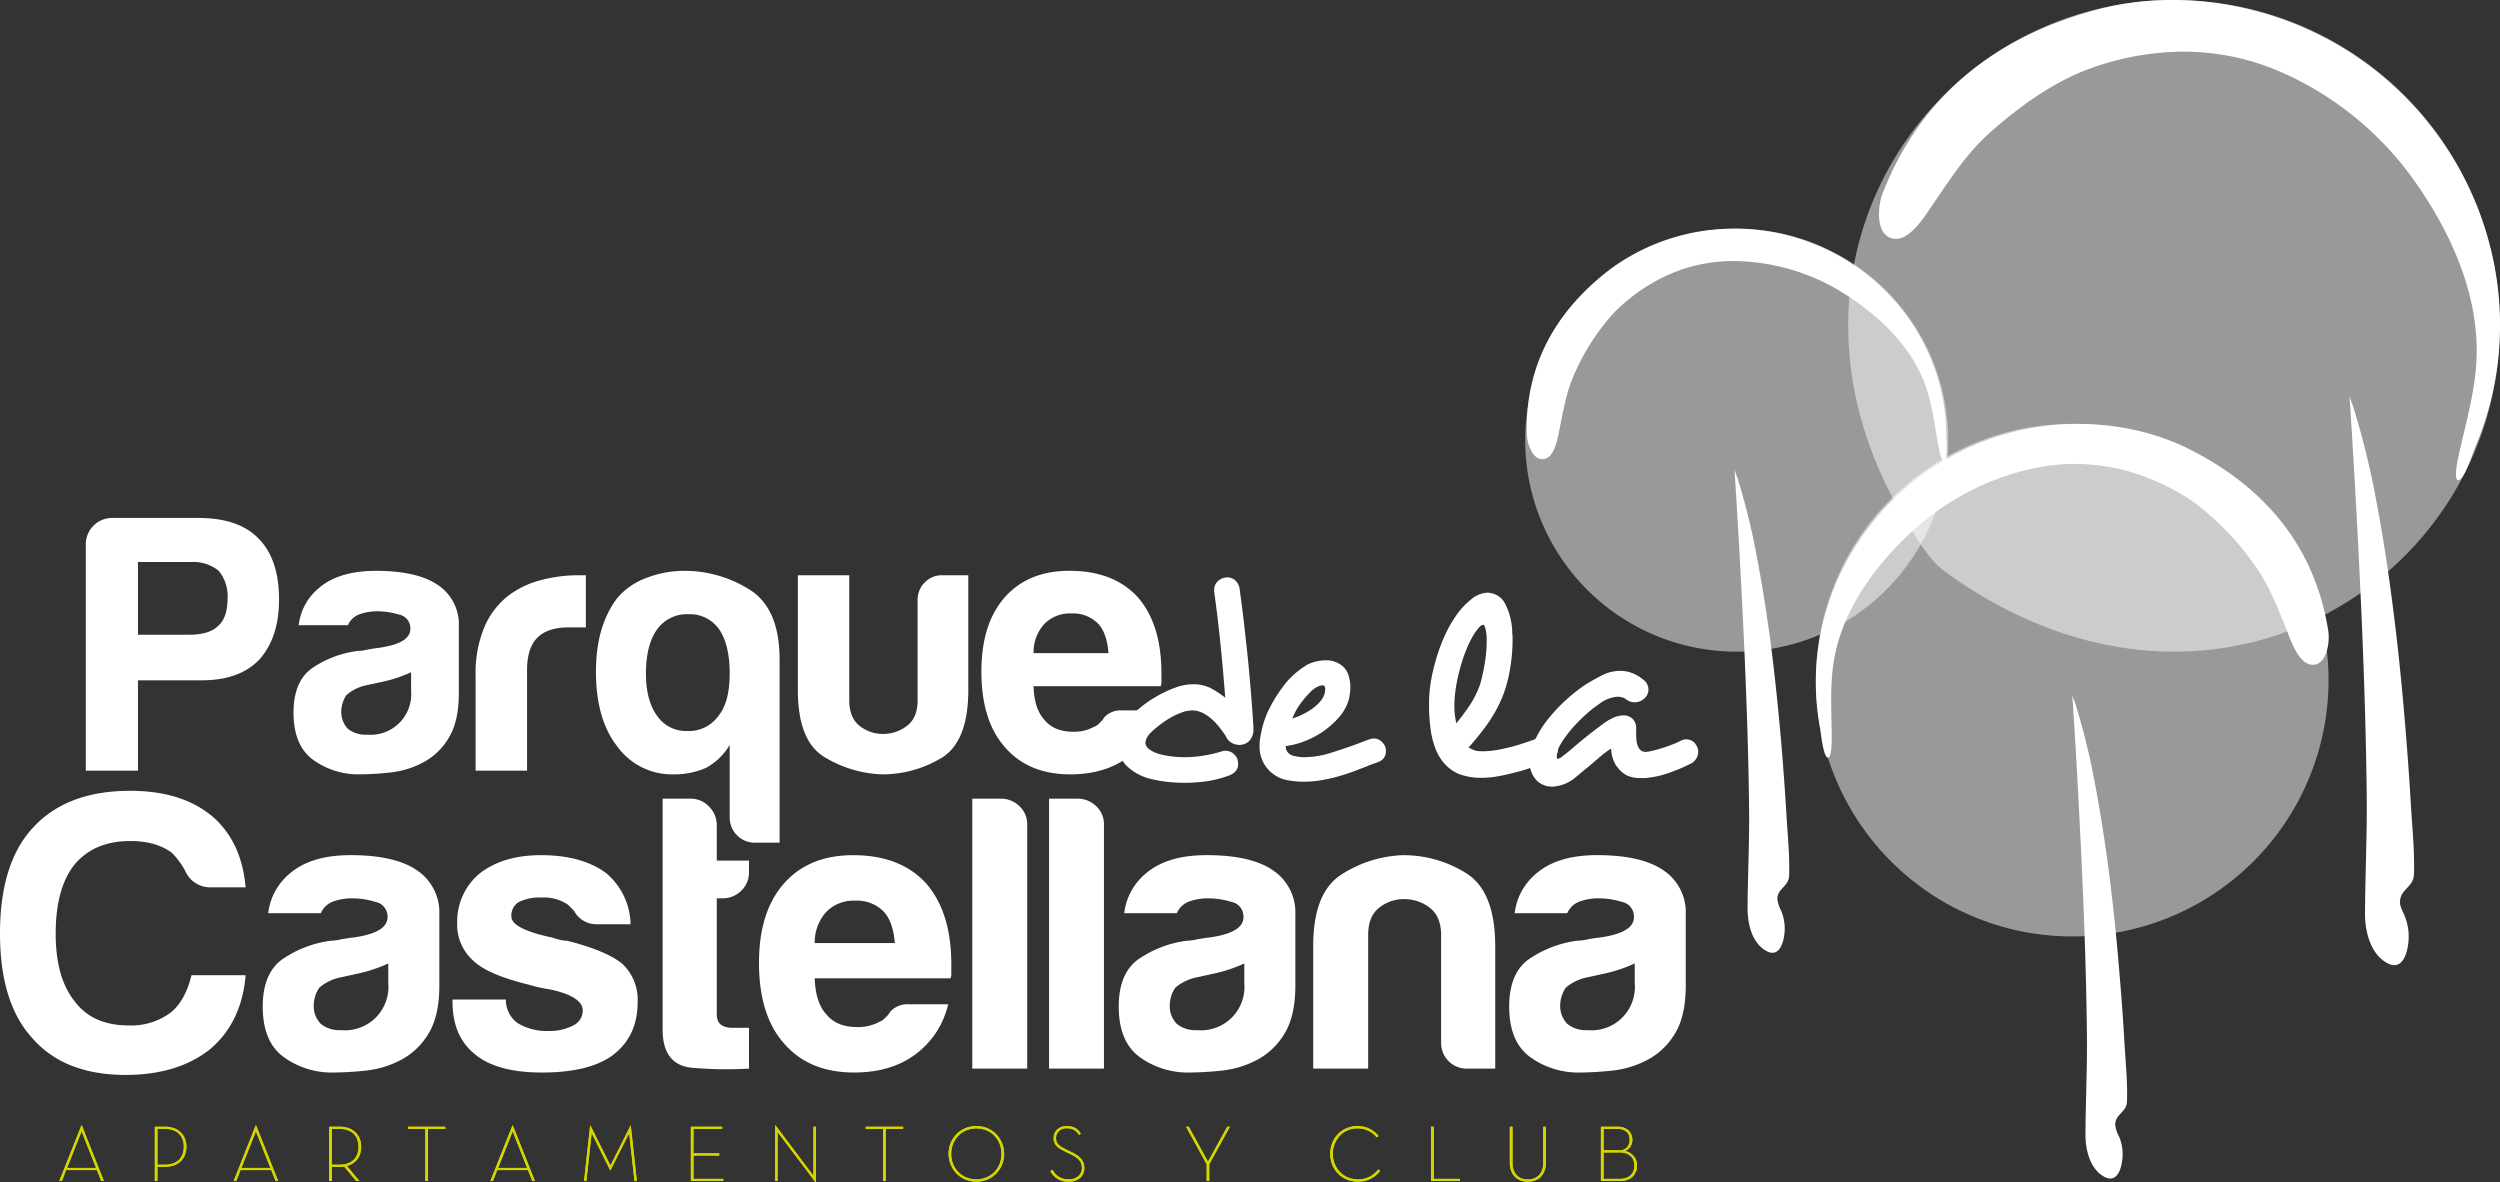 <svg id="Grupo_26347" data-name="Grupo 26347" xmlns="http://www.w3.org/2000/svg" xmlns:xlink="http://www.w3.org/1999/xlink" width="560.04" height="264.867" viewBox="0 0 560.04 264.867">
  <rect x="0" y="0" width="560.04" height="264.867" fill="#333333" stroke="none"/>
  <defs>
    <clipPath id="clip-path">
      <rect id="Rectángulo_18441" data-name="Rectángulo 18441" width="560.04" height="264.867" fill="none"/>
    </clipPath>
    <clipPath id="clip-path-3">
      <rect id="Rectángulo_18437" data-name="Rectángulo 18437" width="145.981" height="145.98" fill="none"/>
    </clipPath>
    <clipPath id="clip-path-4">
      <rect id="Rectángulo_18438" data-name="Rectángulo 18438" width="94.759" height="94.76" fill="none"/>
    </clipPath>
    <clipPath id="clip-path-5">
      <rect id="Rectángulo_18439" data-name="Rectángulo 18439" width="114.83" height="114.83" fill="none"/>
    </clipPath>
  </defs>
  <g id="Grupo_26346" data-name="Grupo 26346" clip-path="url(#clip-path)">
    <g id="Grupo_26345" data-name="Grupo 26345">
      <g id="Grupo_26344" data-name="Grupo 26344" clip-path="url(#clip-path)">
        <g id="Grupo_26337" data-name="Grupo 26337" transform="translate(414.032 0.003)" opacity="0.5">
          <g id="Grupo_26336" data-name="Grupo 26336">
            <g id="Grupo_26335" data-name="Grupo 26335" clip-path="url(#clip-path-3)">
              <path id="Trazado_45745" data-name="Trazado 45745" d="M534.814,72.991c0,56.6-64.417,98.149-123.921,55.339a19.5,19.5,0,0,1-4.42-4.425C363.679,64.406,405.236,0,461.828,0a72.99,72.99,0,0,1,72.986,72.988" transform="translate(-388.833 -0.003)" fill="#fff"/>
            </g>
          </g>
        </g>
        <path id="Trazado_45746" data-name="Trazado 45746" d="M528.885,100.125C544.311,63.549,526.32,21.273,489.6,5.814c-13.995-5.9-30.329-7.6-45.03-3.763C421.788,7.985,404.7,21.221,396.1,43.372c-1,2.607-1.6,8.474,1.644,9.863,3.911,1.687,7.768-4.711,9.483-7.226,3.927-5.766,7.74-11.7,12.992-16.365,6.019-5.325,12.825-10.319,20.258-13.475a62.492,62.492,0,0,1,20.695-4.546A54.507,54.507,0,0,1,485.274,16.1a72.228,72.228,0,0,1,30.691,25.436c7.56,10.962,13.382,24,13.234,37.516-.077,7.717-2.333,15.323-4,22.792-.139.651-1.348,5.954-.038,5.727s3.293-6.424,3.723-7.447" transform="translate(25.619 0)" fill="#fff"/>
        <path id="Trazado_45747" data-name="Trazado 45747" d="M494.293,83.118c.175,3,.377,5.99.561,8.985.443,7.426.883,14.868,1.266,22.31.5,9.75.959,19.5,1.313,29.266.358,9.928.623,19.87.722,29.8.071,8.549-.342,17.077-.391,25.619-.028,4.018,1.129,9.177,4.985,11.271,4.012,2.174,4.95-3.949,4.786-6.577a12.116,12.116,0,0,0-.891-4.007c-.4-.988-1.127-2.186-1.048-3.293.208-2.787,3.039-3.153,3.137-6.012.164-5.054-.372-10.317-.675-15.36-.389-6.647-.884-13.29-1.447-19.931-.687-7.981-1.488-15.961-2.514-23.921-1.017-8.12-2.237-16.211-3.766-24.249A180.159,180.159,0,0,0,495,85.334a10.732,10.732,0,0,1-.711-2.216" transform="translate(32.034 5.387)" fill="#fff"/>
        <g id="Grupo_26340" data-name="Grupo 26340" transform="translate(341.675 51.227)" opacity="0.5">
          <g id="Grupo_26339" data-name="Grupo 26339">
            <g id="Grupo_26338" data-name="Grupo 26338" clip-path="url(#clip-path-4)">
              <path id="Trazado_45748" data-name="Trazado 45748" d="M415.639,95.483a47.38,47.38,0,1,1-47.383-47.374,47.393,47.393,0,0,1,47.383,47.374" transform="translate(-320.88 -48.109)" fill="#fff"/>
            </g>
          </g>
        </g>
        <path id="Trazado_45749" data-name="Trazado 45749" d="M415.181,94.742c.014-25.822-21.457-46.633-47.38-46.633a46.609,46.609,0,0,0-27.953,9.119c-12.165,9.3-19.082,21.561-18.628,37.011.04,1.822,1.165,5.49,3.46,5.5,2.771.022,3.47-4.775,3.859-6.722.9-4.453,1.685-8.976,3.66-13.093a50.158,50.158,0,0,1,8.739-13.2,41.372,41.372,0,0,1,11.274-7.962,35.65,35.65,0,0,1,15.59-3.4,47.107,47.107,0,0,1,24.843,7.51c7.291,4.669,14.077,11.012,17.405,19.157,1.9,4.655,2.453,9.787,3.353,14.683.08.424.69,3.913,1.412,3.443.738-.464.366-4.687.366-5.412" transform="translate(20.816 3.118)" fill="#fff"/>
        <path id="Trazado_45750" data-name="Trazado 45750" d="M364.889,98.58c.153,2.535.328,5.082.478,7.628q.588,9.465,1.067,18.946.664,12.418,1.119,24.862c.314,8.438.544,16.873.629,25.316.063,7.248-.307,14.49-.345,21.755-.019,3.407.957,7.8,4.242,9.575,3.4,1.838,4.209-3.358,4.061-5.6a10.355,10.355,0,0,0-.757-3.388,7.015,7.015,0,0,1-.884-2.8c.178-2.377,2.563-2.675,2.65-5.123.148-4.277-.314-8.758-.569-13.032-.328-5.646-.75-11.283-1.215-16.927-.6-6.784-1.282-13.564-2.128-20.325-.884-6.882-1.918-13.757-3.222-20.592a153.8,153.8,0,0,0-4.509-18.426,8.495,8.495,0,0,1-.619-1.871" transform="translate(23.648 6.389)" fill="#fff"/>
        <g id="Grupo_26343" data-name="Grupo 26343" transform="translate(406.801 94.949)" opacity="0.5">
          <g id="Grupo_26342" data-name="Grupo 26342">
            <g id="Grupo_26341" data-name="Grupo 26341" clip-path="url(#clip-path-5)">
              <path id="Trazado_45751" data-name="Trazado 45751" d="M496.872,146.588A57.415,57.415,0,1,1,439.46,89.17a57.414,57.414,0,0,1,57.412,57.418" transform="translate(-382.042 -89.17)" fill="#fff"/>
            </g>
          </g>
        </g>
        <path id="Trazado_45752" data-name="Trazado 45752" d="M384.626,163.91c.992.4.935-3.974.949-4.507-.033-6.143-.511-12.486.747-18.557,2.2-10.631,9.009-19.851,16.8-27.168a58.282,58.282,0,0,1,28.443-14.7,44.1,44.1,0,0,1,19.659.608,50.435,50.435,0,0,1,15.461,7.125,61.292,61.292,0,0,1,13.567,14.029c3.336,4.553,5.311,9.862,7.409,15.053.9,2.262,2.825,7.942,6.2,7.295,2.762-.556,3.3-5.257,2.962-7.464-2.959-18.85-14.1-32.14-30.937-40.682-10.882-5.524-24-6.985-35.966-4.762-31.441,5.843-52.781,35.92-46.942,67.237.169.881.664,6.082,1.652,6.5" transform="translate(24.757 5.78)" fill="#fff"/>
        <path id="Trazado_45753" data-name="Trazado 45753" d="M435.962,146.077c.167,2.535.337,5.082.5,7.62q.572,9.478,1.053,18.949.656,12.426,1.124,24.862c.309,8.44.534,16.886.619,25.321.063,7.256-.3,14.5-.331,21.743-.033,3.422.952,7.815,4.228,9.586,3.421,1.844,4.215-3.367,4.08-5.59a10.336,10.336,0,0,0-.762-3.4,6.777,6.777,0,0,1-.9-2.8c.178-2.371,2.574-2.669,2.654-5.117.145-4.286-.31-8.746-.563-13.035-.32-5.646-.742-11.28-1.234-16.919q-.845-10.192-2.114-20.325c-.882-6.895-1.918-13.771-3.215-20.6a154.449,154.449,0,0,0-4.513-18.432,9.4,9.4,0,0,1-.626-1.866" transform="translate(28.254 9.467)" fill="#fff"/>
        <path id="Trazado_45754" data-name="Trazado 45754" d="M29.735,145.338V165.58H18.048V114.891a5.9,5.9,0,0,1,5.921-5.925H43.231q9.058,0,13.5,4.6,4.611,4.614,4.608,13.675,0,8.545-4.444,13.484-4.447,4.608-12.835,4.612Zm0-10.205H41.1c3.069,0,5.254-.656,6.583-1.977q2.129-1.8,2.136-6.249a8.986,8.986,0,0,0-1.983-6.089,8.991,8.991,0,0,0-6.08-1.983H29.735Z" transform="translate(1.17 7.062)" fill="#fff"/>
        <path id="Trazado_45755" data-name="Trazado 45755" d="M90.727,163.044a20.043,20.043,0,0,1-7.326,2.224,67.511,67.511,0,0,1-6.821.418A17.278,17.278,0,0,1,66.2,162.468q-4.44-3.206-4.446-10.6,0-6.917,4.038-9.885a23.237,23.237,0,0,1,10.281-3.939,9.619,9.619,0,0,0,1.972-.249c.772-.173,1.652-.306,2.645-.427q7.232-.979,7.238-4.271a3.115,3.115,0,0,0-2.556-3.206,16.827,16.827,0,0,0-4.682-.736,12.056,12.056,0,0,0-4.113.652,4.514,4.514,0,0,0-2.645,2.471H62.91a12.667,12.667,0,0,1,4.612-8.4q4.447-3.774,12.674-3.782,9.21,0,13.822,3.126a10.568,10.568,0,0,1,4.77,9.222v14.969q0,6.588-2.384,10.287a14.462,14.462,0,0,1-5.678,5.346m-2.634-20.237a30.916,30.916,0,0,1-6.414,2.139l-3.785.818a9.687,9.687,0,0,0-4.277,2.147,6.619,6.619,0,0,0-1.163,3.616,5.389,5.389,0,0,0,1.482,3.949,6.28,6.28,0,0,0,4.288,1.315,9.112,9.112,0,0,0,9.87-9.873Z" transform="translate(4.002 7.783)" fill="#fff"/>
        <path id="Trazado_45756" data-name="Trazado 45756" d="M100.058,164.8V143.568a26.987,26.987,0,0,1,1.9-10.779,17.721,17.721,0,0,1,5.186-6.994,20.21,20.21,0,0,1,7.322-3.621,32.6,32.6,0,0,1,8.638-1.151h1.649V132.7h-3.78c-3.2,0-5.547.767-7.083,2.312s-2.306,3.944-2.306,7.243V164.8Z" transform="translate(6.485 7.843)" fill="#fff"/>
        <path id="Trazado_45757" data-name="Trazado 45757" d="M155.336,175.394V159.1a13.874,13.874,0,0,1-5.261,5.109,17.583,17.583,0,0,1-7.249,1.478,15.16,15.16,0,0,1-12.67-6.25q-4.785-6.1-4.776-16.785,0-10.216,4.776-16.468a15.574,15.574,0,0,1,6.585-4.524,23.426,23.426,0,0,1,8.386-1.564,27.267,27.267,0,0,1,14.653,4.2q6.743,4.2,6.735,15.713v40.986H160.93a5.624,5.624,0,0,1-5.593-5.593m-18.764-32.266c0,3.961.825,7.084,2.463,9.389a7.873,7.873,0,0,0,6.756,3.452,8.167,8.167,0,0,0,7.072-3.452q2.471-3.121,2.472-9.389,0-6.413-2.314-9.868a7.983,7.983,0,0,0-6.908-3.457,8.191,8.191,0,0,0-7.079,3.457q-2.456,3.453-2.463,9.868" transform="translate(8.126 7.783)" fill="#fff"/>
        <path id="Trazado_45758" data-name="Trazado 45758" d="M206.039,121.023v25.671q0,11.688-6.094,15.3a25.607,25.607,0,0,1-13.33,3.629,26.6,26.6,0,0,1-12.924-3.946q-5.838-3.622-5.839-14.986V121.023h11.52V149q0,3.951,2.311,5.758a8.209,8.209,0,0,0,5.257,1.81,8.629,8.629,0,0,0,5.358-1.81c1.6-1.2,2.383-3.124,2.383-5.758V126.616a5.477,5.477,0,0,1,1.566-3.947,5.315,5.315,0,0,1,4.026-1.646Z" transform="translate(10.878 7.843)" fill="#fff"/>
        <path id="Trazado_45759" data-name="Trazado 45759" d="M237.9,151.362h8.221A17.936,17.936,0,0,1,239.21,161.9q-5.09,3.774-12.833,3.785-9.377,0-14.649-6.1-5.256-5.916-5.26-16.941,0-10.545,5.1-16.463,5.268-6.1,14.643-6.091,9.876,0,15.306,5.927,5.272,6.084,5.276,16.952v1.808a2.927,2.927,0,0,1-.167,1.154H218.15c.1,3.405.927,5.921,2.464,7.568,1.428,1.759,3.564,2.638,6.428,2.638a9.2,9.2,0,0,0,4.759-1.157,2.2,2.2,0,0,0,.91-.569q.411-.418.906-.911a3.58,3.58,0,0,1,1.236-1.312,4.905,4.905,0,0,1,3.05-.829M218.15,138.524h16.791c-.225-2.957-.988-5.15-2.312-6.58a7.882,7.882,0,0,0-6.094-2.305,8.034,8.034,0,0,0-5.921,2.305,9.422,9.422,0,0,0-2.464,6.58" transform="translate(13.381 7.783)" fill="#fff"/>
        <path id="Trazado_45760" data-name="Trazado 45760" d="M55.022,207.681q-.882,10.553-7.909,16.528Q39.9,230,28.13,230.019q-13.718,0-20.923-8.27Q.006,213.842,0,198.368q0-15.82,7.388-23.735,7.548-8.259,21.79-8.261,11.61,0,18.47,5.8,6.481,5.637,7.374,15.822H47.456a6.121,6.121,0,0,1-5.97-3.686,17.188,17.188,0,0,0-2.984-4.048q-3.52-2.637-9.325-2.636-8.079,0-12.483,5.278-4.213,5.264-4.22,15.467,0,9.847,4.22,15.119,4.041,5.448,12.141,5.443a14.793,14.793,0,0,0,9.307-2.812c2.237-1.751,3.808-4.57,4.753-8.438Z" transform="translate(0 10.782)" fill="#fff"/>
        <path id="Trazado_45761" data-name="Trazado 45761" d="M86.212,225.789a21.557,21.557,0,0,1-7.817,2.375,70.837,70.837,0,0,1-7.295.438,18.373,18.373,0,0,1-11.077-3.428c-3.167-2.276-4.748-6.064-4.748-11.337q0-7.384,4.305-10.544a24.88,24.88,0,0,1,10.987-4.223,10.415,10.415,0,0,0,2.109-.262c.82-.176,1.758-.315,2.814-.443q7.737-1.046,7.743-4.563a3.338,3.338,0,0,0-2.735-3.432,18.124,18.124,0,0,0-5.008-.793,12.735,12.735,0,0,0-4.39.7,4.773,4.773,0,0,0-2.814,2.64H56.5a13.537,13.537,0,0,1,4.927-8.966q4.758-4.046,13.541-4.045,9.837,0,14.767,3.339a11.278,11.278,0,0,1,5.1,9.844V209.1c0,4.674-.853,8.345-2.546,10.971a15.628,15.628,0,0,1-6.075,5.719M83.4,204.168a33.269,33.269,0,0,1-6.857,2.284l-4.045.884a10.293,10.293,0,0,0-4.565,2.281A7.187,7.187,0,0,0,66.7,213.49a5.685,5.685,0,0,0,1.589,4.215,6.643,6.643,0,0,0,4.573,1.406A9.731,9.731,0,0,0,83.4,208.564Z" transform="translate(3.582 11.66)" fill="#fff"/>
        <path id="Trazado_45762" data-name="Trazado 45762" d="M95.2,212.258h11.944a6.5,6.5,0,0,0,2.64,5.276,12.509,12.509,0,0,0,7.032,1.754,11.294,11.294,0,0,0,5.451-1.234,3.721,3.721,0,0,0,2.106-3.332q0-3.17-7.379-4.748a33.433,33.433,0,0,1-4.751-1.061q-9.317-2.281-12.474-5.446a10.789,10.789,0,0,1-3.526-8.429,14,14,0,0,1,5.106-11.083q5.264-4.046,13.712-4.045,9.131,0,14.591,4.045a15.44,15.44,0,0,1,5.443,11.428H127.54a5.6,5.6,0,0,1-5.1-2.992c-.459-.471-.93-.936-1.406-1.4a9.406,9.406,0,0,0-5.8-1.587,10.459,10.459,0,0,0-5.271,1.056,3.571,3.571,0,0,0-1.58,3.17q0,2.806,9.146,4.737a17.648,17.648,0,0,0,1.843.53,6.981,6.981,0,0,0,1.494.18q8.976,2.282,12.483,5.271a11.086,11.086,0,0,1,3.329,8.444c0,5.158-1.862,9.132-5.618,11.949q-5.272,3.864-15.825,3.862c-6.668,0-11.663-1.341-14.936-4.035-3.405-2.7-5.093-6.619-5.093-11.777Z" transform="translate(6.17 11.66)" fill="#fff"/>
        <path id="Trazado_45763" data-name="Trazado 45763" d="M158.754,228.5a89.328,89.328,0,0,1-12.579-.178c-4.505-.352-6.772-3.214-6.772-8.61V168.028h6.329a5.536,5.536,0,0,1,4.047,1.756A5.747,5.747,0,0,1,151.533,174v7.9h7.22v2.47a5.686,5.686,0,0,1-1.761,4.31,5.894,5.894,0,0,1-4.226,1.669h-1.233V216.37c0,1.989,1.181,2.985,3.526,2.985h3.695Z" transform="translate(9.034 10.889)" fill="#fff"/>
        <path id="Trazado_45764" data-name="Trazado 45764" d="M193.265,213.315h8.788a19.339,19.339,0,0,1-7.377,11.25q-5.469,4.044-13.724,4.033-10.027,0-15.651-6.5-5.637-6.322-5.62-18.106,0-11.262,5.451-17.579,5.621-6.5,15.645-6.5,10.556,0,16.345,6.327,5.637,6.505,5.637,18.113v1.926a2.929,2.929,0,0,1-.184,1.228H172.164q.168,5.456,2.634,8.1c1.521,1.869,3.812,2.809,6.856,2.809a9.915,9.915,0,0,0,5.1-1.233,2.377,2.377,0,0,0,.966-.608c.3-.3.615-.621.973-.968A3.648,3.648,0,0,1,190,214.19a5.237,5.237,0,0,1,3.266-.875m-21.1-13.717h17.942c-.254-3.167-1.074-5.508-2.481-7.029a8.387,8.387,0,0,0-6.5-2.465,8.534,8.534,0,0,0-6.328,2.465,10.067,10.067,0,0,0-2.634,7.029" transform="translate(10.349 11.66)" fill="#fff"/>
        <path id="Trazado_45765" data-name="Trazado 45765" d="M204.553,168.026h6.329a5.93,5.93,0,0,1,4.215,1.665,5.478,5.478,0,0,1,1.756,4.136v54.666h-12.3Z" transform="translate(13.257 10.889)" fill="#fff"/>
        <path id="Trazado_45766" data-name="Trazado 45766" d="M220.7,168.026h6.337a5.934,5.934,0,0,1,4.207,1.665A5.462,5.462,0,0,1,233,173.827v54.666H220.7Z" transform="translate(14.303 10.889)" fill="#fff"/>
        <path id="Trazado_45767" data-name="Trazado 45767" d="M266.307,225.789a21.669,21.669,0,0,1-7.825,2.375,71.017,71.017,0,0,1-7.3.438,18.413,18.413,0,0,1-11.077-3.428c-3.153-2.276-4.743-6.064-4.743-11.337q0-7.384,4.308-10.544a24.8,24.8,0,0,1,10.981-4.223,10.445,10.445,0,0,0,2.117-.262c.818-.176,1.761-.315,2.8-.443q7.734-1.046,7.737-4.563a3.331,3.331,0,0,0-2.724-3.432,18.081,18.081,0,0,0-5.013-.793,12.744,12.744,0,0,0-4.39.7,4.779,4.779,0,0,0-2.809,2.64H236.6a13.5,13.5,0,0,1,4.907-8.966q4.768-4.046,13.542-4.045,9.858,0,14.769,3.339a11.283,11.283,0,0,1,5.109,9.844V209.1c0,4.674-.861,8.345-2.549,10.971a15.693,15.693,0,0,1-6.068,5.719m-2.817-21.621a32.892,32.892,0,0,1-6.863,2.284l-4.04.884a10.445,10.445,0,0,0-4.57,2.281,7.176,7.176,0,0,0-1.231,3.873,5.692,5.692,0,0,0,1.587,4.215,6.647,6.647,0,0,0,4.573,1.406,9.727,9.727,0,0,0,10.544-10.546Z" transform="translate(15.253 11.66)" fill="#fff"/>
        <path id="Trazado_45768" data-name="Trazado 45768" d="M317.052,227.725H310.9a5.725,5.725,0,0,1-5.97-5.974V197.834c0-2.8-.854-4.858-2.549-6.138a9.177,9.177,0,0,0-5.712-1.939,8.8,8.8,0,0,0-5.625,1.939c-1.653,1.28-2.459,3.339-2.459,6.138v29.891H276.274V200.306q0-11.963,6.245-16.006a27.247,27.247,0,0,1,13.79-4.389,26.448,26.448,0,0,1,14.235,4.045q6.494,4.044,6.507,16.35Z" transform="translate(17.905 11.66)" fill="#fff"/>
        <path id="Trazado_45769" data-name="Trazado 45769" d="M348.442,225.789a21.532,21.532,0,0,1-7.818,2.375,70.917,70.917,0,0,1-7.292.438,18.4,18.4,0,0,1-11.079-3.428c-3.159-2.276-4.748-6.064-4.748-11.337q0-7.384,4.3-10.544a24.817,24.817,0,0,1,10.99-4.223,10.465,10.465,0,0,0,2.119-.262c.807-.176,1.756-.315,2.8-.443,5.169-.7,7.74-2.216,7.74-4.563a3.336,3.336,0,0,0-2.73-3.432,18.078,18.078,0,0,0-5.01-.793,12.753,12.753,0,0,0-4.388.7,4.758,4.758,0,0,0-2.809,2.64H318.738a13.51,13.51,0,0,1,4.926-8.966q4.752-4.046,13.531-4.045,9.839,0,14.778,3.339a11.285,11.285,0,0,1,5.087,9.844V209.1c0,4.674-.848,8.345-2.544,10.971a15.6,15.6,0,0,1-6.074,5.719m-2.812-21.621a33.057,33.057,0,0,1-6.844,2.284l-4.047.884a10.353,10.353,0,0,0-4.57,2.281,7.109,7.109,0,0,0-1.234,3.873,5.673,5.673,0,0,0,1.589,4.215,6.649,6.649,0,0,0,4.568,1.406,9.715,9.715,0,0,0,10.538-10.546Z" transform="translate(20.577 11.66)" fill="#fff"/>
        <path id="Trazado_45770" data-name="Trazado 45770" d="M264.618,158.1a3,3,0,0,1-2.171.9,3.686,3.686,0,0,1-1.736-.443,3.031,3.031,0,0,1-1.334-1.489l.07.061c-.459-.657-.957-1.351-1.5-2.057a13.407,13.407,0,0,0-1.786-1.9,9.412,9.412,0,0,0-2.057-1.374,5.231,5.231,0,0,0-2.275-.525,6.782,6.782,0,0,0-2.278.44,16.164,16.164,0,0,0-2.491,1.149,19.462,19.462,0,0,0-2.487,1.658,20.323,20.323,0,0,0-2.157,1.866,3.64,3.64,0,0,0-.812,1.154,2.849,2.849,0,0,0-.247,1.091,1.994,1.994,0,0,0,.807,1.312,7.106,7.106,0,0,0,2.371,1.119,19.814,19.814,0,0,0,2.4.473,23.157,23.157,0,0,0,3.214.219,27.49,27.49,0,0,0,4.177-.345,29.568,29.568,0,0,0,4.553-1.088h.366a2.784,2.784,0,0,1,1.641.49,3.4,3.4,0,0,1,1.051,1.31,4.019,4.019,0,0,1,.185,1.189,2.531,2.531,0,0,1-.483,1.491,3.7,3.7,0,0,1-1.756,1.124,23.51,23.51,0,0,1-5.063,1.25,36.813,36.813,0,0,1-4.611.317,35.362,35.362,0,0,1-4.01-.221,25.244,25.244,0,0,1-3.1-.533,11.724,11.724,0,0,1-5.93-3.03,7.044,7.044,0,0,1-2.06-4.828V158.7a8.736,8.736,0,0,1,2.629-5.738,23.8,23.8,0,0,1,2.8-2.59,27.556,27.556,0,0,1,3.651-2.429,26.764,26.764,0,0,1,3.958-1.811,11.441,11.441,0,0,1,3.813-.719,8.459,8.459,0,0,1,4.2.965,24.9,24.9,0,0,1,3.079,2.035c-.155-2-.331-4.056-.514-6.181s-.394-4.2-.6-6.236-.429-4-.647-5.859c-.235-1.873-.454-3.559-.668-5.055l.071.066a1.494,1.494,0,0,1-.126-.434v-.261a2.694,2.694,0,0,1,.722-2.021,3.122,3.122,0,0,1,1.643-.9l-.063.051a1.579,1.579,0,0,1,.438-.114h.246a2.64,2.64,0,0,1,1.745.68,3.167,3.167,0,0,1,1,2.12q.366,2.683.854,6.577.447,3.91.9,8.14.426,4.245.767,8.451t.543,7.515v.436a3.606,3.606,0,0,1-.942,2.71" transform="translate(15.237 7.872)" fill="#fff"/>
        <path id="Trazado_45771" data-name="Trazado 45771" d="M293.3,159.307a2.721,2.721,0,0,1-.429,1.436,2.584,2.584,0,0,1-1.444,1h.056c-.33.115-.675.244-1.061.375a12.488,12.488,0,0,0-1.236.49c-.875.336-1.862.711-2.957,1.135-1.116.413-2.27.793-3.493,1.148a37.092,37.092,0,0,1-3.838.876,24.772,24.772,0,0,1-4,.344,18.536,18.536,0,0,1-3.115-.257,7.612,7.612,0,0,1-6.8-7.733,10.3,10.3,0,0,1,.065-1.205,8.326,8.326,0,0,1,.19-1.166,21.212,21.212,0,0,1,2.084-6.3,32.782,32.782,0,0,1,2.9-4.605,17.85,17.85,0,0,1,5.246-4.8H275.4a8.485,8.485,0,0,1,2.061-.81,9.515,9.515,0,0,1,2.432-.312,5.38,5.38,0,0,1,3,.812,4.347,4.347,0,0,1,1.89,2.181,8.243,8.243,0,0,1,.541,2.929,10.931,10.931,0,0,1-.385,2.987,10.228,10.228,0,0,1-2.016,3.681,18.723,18.723,0,0,1-3.435,3.151,19.6,19.6,0,0,1-4.242,2.309,17.267,17.267,0,0,1-4.39,1.151,2.146,2.146,0,0,0,.553,1.529,2.487,2.487,0,0,0,1.5.722,8.19,8.19,0,0,0,2.127.244,20.039,20.039,0,0,0,6.007-1c2.1-.659,3.986-1.3,5.705-1.932.575-.21,1.121-.421,1.653-.623.511-.211.987-.375,1.4-.5a3.334,3.334,0,0,1,.373-.093,3.686,3.686,0,0,1,.5-.028,2.137,2.137,0,0,1,1.4.474,3.543,3.543,0,0,1,.96,1.146v-.058a2.882,2.882,0,0,1,.257,1.3m-13.593-13.9a1.39,1.39,0,0,0-.057-.408,1.771,1.771,0,0,0-.12-.344.771.771,0,0,0-.5-.124,1.873,1.873,0,0,0-.686.157c-.241.1-.479.194-.7.29h.075a7.042,7.042,0,0,0-1.691,1.419,19.767,19.767,0,0,0-2.065,2.5,14.023,14.023,0,0,0-1.608,3.057,16.5,16.5,0,0,0,2.33-.935,13.432,13.432,0,0,0,2.15-1.283,8.812,8.812,0,0,0,1.714-1.559,4.414,4.414,0,0,0,.98-1.714v.068a5.323,5.323,0,0,0,.178-1.124" transform="translate(17.173 9.003)" fill="#fff"/>
        <path id="Trazado_45772" data-name="Trazado 45772" d="M329.526,159.736a2.672,2.672,0,0,1-.526,1.591,4.166,4.166,0,0,1-1.594,1.215c-.211.087-.41.164-.6.244s-.389.173-.6.251v-.054c-.877.284-1.843.615-2.926.992s-2.235.713-3.466,1.025-2.464.586-3.73.821a21.691,21.691,0,0,1-3.719.342,14.249,14.249,0,0,1-4.927-.818,8.95,8.95,0,0,1-3.238-2.251,10.825,10.825,0,0,1-2.087-3.391,19.109,19.109,0,0,1-1.123-4.434,41.064,41.064,0,0,1-.342-5.386v-.443a29.442,29.442,0,0,1,.5-5.36,42.055,42.055,0,0,1,1.321-5.3,36.064,36.064,0,0,1,1.857-4.805,27.927,27.927,0,0,1,2.18-3.857,17.289,17.289,0,0,1,3.681-4.026,6.064,6.064,0,0,1,3.562-1.406,1.935,1.935,0,0,1,.743.131l-.126-.06a4.479,4.479,0,0,1,3.367,2.488,14.862,14.862,0,0,1,1.551,6.61,4,4,0,0,1,.07.807v.81a38.418,38.418,0,0,1-.654,6.8,28.513,28.513,0,0,1-1.9,6.422,31.788,31.788,0,0,1-3.43,5.916c-1.334,1.8-2.625,3.374-3.87,4.75.211.115.471.258.774.4a6.478,6.478,0,0,0,.905.345c.2.033.462.063.752.085s.561.03.807.03a17.867,17.867,0,0,0,3-.276c1.086-.184,2.177-.43,3.3-.714s2.24-.626,3.334-1,2.174-.757,3.214-1.13h-.065a2.5,2.5,0,0,1,1.123-.248,2.581,2.581,0,0,1,2.615,1.939v-.071a2.076,2.076,0,0,1,.258,1M312.8,131.854a1.405,1.405,0,0,0-.8.474,8.79,8.79,0,0,0-1.187,1.528,19.88,19.88,0,0,0-1.524,2.9,32.718,32.718,0,0,0-1.4,3.865,44.138,44.138,0,0,0-1.067,4.373,28.483,28.483,0,0,0-.5,4.447v.627a15.347,15.347,0,0,0,.443,3.873c.957-1.173,1.871-2.382,2.741-3.654a21.77,21.77,0,0,0,2.185-4.021,11.854,11.854,0,0,0,.676-2.089c.208-.853.41-1.764.6-2.744s.33-1.977.44-3,.153-1.96.153-2.83V134.8c-.126-1.759-.364-2.727-.755-2.943" transform="translate(19.485 8.081)" fill="#fff"/>
        <path id="Trazado_45773" data-name="Trazado 45773" d="M359.575,159.23a2.929,2.929,0,0,1-.37,1.431,3.119,3.119,0,0,1-1.061,1.129,36.948,36.948,0,0,1-4.8,2.082,21.259,21.259,0,0,1-4.985,1.215,5.885,5.885,0,0,1-.875.065h-.744a6.992,6.992,0,0,1-3.282-.656,6.466,6.466,0,0,1-2.205-2.092v.063a6.613,6.613,0,0,1-.82-1.775,6.8,6.8,0,0,1-.367-2.087.559.559,0,0,0-.377.18,19.362,19.362,0,0,0-2.026,1.532q-1.211,1.033-2.593,2.218c-.575.457-1.128.905-1.644,1.337s-1.029.861-1.534,1.28a8.659,8.659,0,0,1-4.983,1.925A4.964,4.964,0,0,1,323.6,165.9a5.7,5.7,0,0,1-1.756-4.56,12.478,12.478,0,0,1,1.445-5.3,22.511,22.511,0,0,1,2.269-3.621,38.034,38.034,0,0,1,8.7-8.167q1.5-.936,3.555-2.024a9.223,9.223,0,0,1,4.371-1.094,7.293,7.293,0,0,1,2.518.471,8.883,8.883,0,0,1,2.585,1.528,2.716,2.716,0,0,1,1.132,2.12,2.74,2.74,0,0,1-.38,1.43,3.068,3.068,0,0,1-1.16,1.091,3.106,3.106,0,0,1-1.587.406,3.02,3.02,0,0,1-1.742-.561,2.894,2.894,0,0,0-.971-.533,3.949,3.949,0,0,0-1.086-.155,7.625,7.625,0,0,0-4.11,1.63,23.444,23.444,0,0,0-2.437,1.87,34.2,34.2,0,0,0-2.584,2.46,27.187,27.187,0,0,0-2.375,2.814,16.617,16.617,0,0,0-1.714,2.762,2.641,2.641,0,0,0-.282.818,5.309,5.309,0,0,0-.1.933,1.04,1.04,0,0,0,.068.5c0,.084.047.131.115.131a1.981,1.981,0,0,0,1.067-.569l.746-.556c.673-.539,1.433-1.179,2.281-1.911s1.723-1.433,2.615-2.145,1.775-1.384,2.625-2.026,1.6-1.168,2.273-1.59v.061a5.98,5.98,0,0,1,3.118-1,2.864,2.864,0,0,1,2.052.75,2.95,2.95,0,0,1,.82,2.3v.938a14.124,14.124,0,0,0,.061,1.556,3.6,3.6,0,0,0,.248,1.128,2.431,2.431,0,0,0,.753,1.184,1.823,1.823,0,0,0,1.111.314h.26c.5-.079,1.072-.211,1.739-.375s1.346-.366,2.033-.593,1.353-.462,2-.72a15.437,15.437,0,0,0,1.649-.741,3.045,3.045,0,0,1,1.37-.38,2.636,2.636,0,0,1,2.051,1v.061a2.684,2.684,0,0,1,.624,1.685" transform="translate(20.858 9.147)" fill="#fff"/>
        <path id="Trazado_45774" data-name="Trazado 45774" d="M13.061,249.216h-.577l4.95-12.464h.08l4.948,12.464h-.6l-.955-2.448h-6.9Zm4.415-11.126-3.257,8.2h6.49Z" transform="translate(0.809 15.343)" fill="#d5d500"/>
        <path id="Trazado_45775" data-name="Trazado 45775" d="M13.061,249.216h-.577l4.95-12.464h.08l4.948,12.464h-.6l-.955-2.448h-6.9Zm4.415-11.126-3.257,8.2h6.49Z" transform="translate(0.809 15.343)" fill="#d5d500"/>
        <path id="Trazado_45776" data-name="Trazado 45776" d="M33.158,249.2h-.586v-12.16h2.207a6.034,6.034,0,0,1,2.15.35,4.265,4.265,0,0,1,1.507.973,3.887,3.887,0,0,1,.9,1.43,5.05,5.05,0,0,1,0,3.506,3.972,3.972,0,0,1-.894,1.428,4.334,4.334,0,0,1-1.51.952,5.855,5.855,0,0,1-2.15.345H33.158Zm1.55-3.649a5.5,5.5,0,0,0,2.007-.314,3.69,3.69,0,0,0,1.344-.859,3.442,3.442,0,0,0,.76-1.277,4.924,4.924,0,0,0,.243-1.554,5.012,5.012,0,0,0-.243-1.571,3.392,3.392,0,0,0-.76-1.277,3.355,3.355,0,0,0-1.344-.861,5.5,5.5,0,0,0-2.007-.317h-1.55v8.03Z" transform="translate(2.111 15.362)" fill="#d5d500"/>
        <path id="Trazado_45777" data-name="Trazado 45777" d="M33.158,249.2h-.586v-12.16h2.207a6.034,6.034,0,0,1,2.15.35,4.265,4.265,0,0,1,1.507.973,3.887,3.887,0,0,1,.9,1.43,5.05,5.05,0,0,1,0,3.506,3.972,3.972,0,0,1-.894,1.428,4.334,4.334,0,0,1-1.51.952,5.855,5.855,0,0,1-2.15.345H33.158Zm1.55-3.649a5.5,5.5,0,0,0,2.007-.314,3.69,3.69,0,0,0,1.344-.859,3.442,3.442,0,0,0,.76-1.277,4.924,4.924,0,0,0,.243-1.554,5.012,5.012,0,0,0-.243-1.571,3.392,3.392,0,0,0-.76-1.277,3.355,3.355,0,0,0-1.344-.861,5.5,5.5,0,0,0-2.007-.317h-1.55v8.03Z" transform="translate(2.111 15.362)" fill="#d5d500"/>
        <path id="Trazado_45778" data-name="Trazado 45778" d="M49.737,249.216H49.16L54.1,236.752h.085l4.945,12.464h-.582l-.971-2.448H50.7Zm4.409-11.126-3.247,8.2h6.488Z" transform="translate(3.186 15.343)" fill="#d5d500"/>
        <path id="Trazado_45779" data-name="Trazado 45779" d="M49.737,249.216H49.16L54.1,236.752h.085l4.945,12.464h-.582l-.971-2.448H50.7Zm4.409-11.126-3.247,8.2h6.488Z" transform="translate(3.186 15.343)" fill="#d5d500"/>
        <path id="Trazado_45780" data-name="Trazado 45780" d="M76.031,249.2h-.722L72.6,245.966c-.164.019-.331.035-.5.047s-.359.014-.556.014h-1.7V249.2h-.6v-12.16h2.3a5.959,5.959,0,0,1,2.136.35,4.344,4.344,0,0,1,1.515.973,3.792,3.792,0,0,1,.919,1.43,4.951,4.951,0,0,1,.307,1.754,5.456,5.456,0,0,1-.192,1.441,4.143,4.143,0,0,1-.6,1.25,4.248,4.248,0,0,1-2.408,1.6Zm-4.551-3.649a5.466,5.466,0,0,0,1.983-.314,3.778,3.778,0,0,0,1.362-.859,3.5,3.5,0,0,0,.758-1.277,4.839,4.839,0,0,0,.254-1.554,4.783,4.783,0,0,0-.26-1.571,3.37,3.37,0,0,0-2.129-2.138,5.412,5.412,0,0,0-1.969-.317H69.845v8.03Z" transform="translate(4.487 15.362)" fill="#d5d500"/>
        <path id="Trazado_45781" data-name="Trazado 45781" d="M76.031,249.2h-.722L72.6,245.966c-.164.019-.331.035-.5.047s-.359.014-.556.014h-1.7V249.2h-.6v-12.16h2.3a5.959,5.959,0,0,1,2.136.35,4.344,4.344,0,0,1,1.515.973,3.792,3.792,0,0,1,.919,1.43,4.951,4.951,0,0,1,.307,1.754,5.456,5.456,0,0,1-.192,1.441,4.143,4.143,0,0,1-.6,1.25,4.248,4.248,0,0,1-2.408,1.6Zm-4.551-3.649a5.466,5.466,0,0,0,1.983-.314,3.778,3.778,0,0,0,1.362-.859,3.5,3.5,0,0,0,.758-1.277,4.839,4.839,0,0,0,.254-1.554,4.783,4.783,0,0,0-.26-1.571,3.37,3.37,0,0,0-2.129-2.138,5.412,5.412,0,0,0-1.969-.317H69.845v8.03Z" transform="translate(4.487 15.362)" fill="#d5d500"/>
        <path id="Trazado_45782" data-name="Trazado 45782" d="M89.722,237.523h-3.9v-.478h8.385v.478H90.319V249.2h-.6Z" transform="translate(5.562 15.362)" fill="#d5d500"/>
        <path id="Trazado_45783" data-name="Trazado 45783" d="M89.722,237.523h-3.9v-.478h8.385v.478H90.319V249.2h-.6Z" transform="translate(5.562 15.362)" fill="#d5d500"/>
        <path id="Trazado_45784" data-name="Trazado 45784" d="M103.739,249.216h-.565l4.948-12.464h.067l4.951,12.464h-.589l-.963-2.448H104.7Zm4.426-11.126-3.263,8.2H111.4Z" transform="translate(6.686 15.343)" fill="#d5d500"/>
        <path id="Trazado_45785" data-name="Trazado 45785" d="M103.739,249.216h-.565l4.948-12.464h.067l4.951,12.464h-.589l-.963-2.448H104.7Zm4.426-11.126-3.263,8.2H111.4Z" transform="translate(6.686 15.343)" fill="#d5d500"/>
        <path id="Trazado_45786" data-name="Trazado 45786" d="M124.239,236.807h.077l4.474,8.938,4.491-8.938h.06l1.363,12.406h-.542L132.989,238.5l-4.2,8.317h-.049l-4.16-8.326L123.4,249.213h-.525Z" transform="translate(7.963 15.347)" fill="#d5d500"/>
        <path id="Trazado_45787" data-name="Trazado 45787" d="M124.239,236.807h.077l4.474,8.938,4.491-8.938h.06l1.363,12.406h-.542L132.989,238.5l-4.2,8.317h-.049l-4.16-8.326L123.4,249.213h-.525Z" transform="translate(7.963 15.347)" fill="#d5d500"/>
        <path id="Trazado_45788" data-name="Trazado 45788" d="M145.342,237.044h7.023v.479h-6.441V243H151.7v.494h-5.773v5.227h6.687v.479h-7.269Z" transform="translate(9.419 15.362)" fill="#d5d500"/>
        <path id="Trazado_45789" data-name="Trazado 45789" d="M145.342,237.044h7.023v.479h-6.441V243H151.7v.494h-5.773v5.227h6.687v.479h-7.269Z" transform="translate(9.419 15.362)" fill="#d5d500"/>
        <path id="Trazado_45790" data-name="Trazado 45790" d="M163.618,238.224v11h-.528V236.751h.071l8.5,11.311v-11h.539v12.464h-.061Z" transform="translate(10.569 15.343)" fill="#d5d500"/>
        <path id="Trazado_45791" data-name="Trazado 45791" d="M163.618,238.224v11h-.528V236.751h.071l8.5,11.311v-11h.539v12.464h-.061Z" transform="translate(10.569 15.343)" fill="#d5d500"/>
        <path id="Trazado_45792" data-name="Trazado 45792" d="M186.025,237.523h-3.89v-.478h8.381v.478h-3.9V249.2h-.6Z" transform="translate(11.804 15.362)" fill="#d5d500"/>
        <path id="Trazado_45793" data-name="Trazado 45793" d="M186.025,237.523h-3.89v-.478h8.381v.478h-3.9V249.2h-.6Z" transform="translate(11.804 15.362)" fill="#d5d500"/>
        <path id="Trazado_45794" data-name="Trazado 45794" d="M205.782,249.351a6.338,6.338,0,0,1-2.418-.46,6.123,6.123,0,0,1-1.977-1.3,6.476,6.476,0,0,1-1.337-6.95,6.315,6.315,0,0,1,1.337-1.975,5.8,5.8,0,0,1,1.977-1.3,6.5,6.5,0,0,1,4.842,0,5.649,5.649,0,0,1,1.974,1.3,6.372,6.372,0,0,1,1.33,6.945,6.249,6.249,0,0,1-1.33,1.981,5.953,5.953,0,0,1-1.974,1.3,6.365,6.365,0,0,1-2.423.46m0-.517a5.753,5.753,0,0,0,2.24-.432,5.085,5.085,0,0,0,1.791-1.2,5.582,5.582,0,0,0,1.173-1.8,6.228,6.228,0,0,0,0-4.544,5.617,5.617,0,0,0-1.173-1.8,5.325,5.325,0,0,0-1.791-1.2,6.1,6.1,0,0,0-4.481,0,5.4,5.4,0,0,0-1.78,1.2,5.771,5.771,0,0,0-1.184,1.8,6.3,6.3,0,0,0,0,4.544,5.735,5.735,0,0,0,1.184,1.8,5.15,5.15,0,0,0,1.78,1.2,5.7,5.7,0,0,0,2.24.432" transform="translate(12.934 15.353)" fill="#d5d500"/>
        <path id="Trazado_45795" data-name="Trazado 45795" d="M205.782,249.351a6.338,6.338,0,0,1-2.418-.46,6.123,6.123,0,0,1-1.977-1.3,6.476,6.476,0,0,1-1.337-6.95,6.315,6.315,0,0,1,1.337-1.975,5.8,5.8,0,0,1,1.977-1.3,6.5,6.5,0,0,1,4.842,0,5.649,5.649,0,0,1,1.974,1.3,6.372,6.372,0,0,1,1.33,6.945,6.249,6.249,0,0,1-1.33,1.981,5.953,5.953,0,0,1-1.974,1.3,6.365,6.365,0,0,1-2.423.46m0-.517a5.753,5.753,0,0,0,2.24-.432,5.085,5.085,0,0,0,1.791-1.2,5.582,5.582,0,0,0,1.173-1.8,6.228,6.228,0,0,0,0-4.544,5.617,5.617,0,0,0-1.173-1.8,5.325,5.325,0,0,0-1.791-1.2,6.1,6.1,0,0,0-4.481,0,5.4,5.4,0,0,0-1.78,1.2,5.771,5.771,0,0,0-1.184,1.8,6.3,6.3,0,0,0,0,4.544,5.735,5.735,0,0,0,1.184,1.8,5.15,5.15,0,0,0,1.78,1.2,5.7,5.7,0,0,0,2.24.432" transform="translate(12.934 15.353)" fill="#d5d500"/>
        <path id="Trazado_45796" data-name="Trazado 45796" d="M221.452,246.706a4.032,4.032,0,0,0,1.435,1.564,3.96,3.96,0,0,0,2.094.561,3.254,3.254,0,0,0,2.254-.7,2.268,2.268,0,0,0,.8-1.822,2.957,2.957,0,0,0-.145-.992,2.539,2.539,0,0,0-.465-.8,4.123,4.123,0,0,0-.806-.687,9.992,9.992,0,0,0-1.152-.645l-1.105-.53q-.656-.329-1.132-.629a4.124,4.124,0,0,1-.842-.637,2.318,2.318,0,0,1-.506-.779,2.536,2.536,0,0,1-.173-1.018,2.719,2.719,0,0,1,.224-1.113,2.5,2.5,0,0,1,.622-.843,2.915,2.915,0,0,1,.927-.544,3.44,3.44,0,0,1,1.146-.18,4.023,4.023,0,0,1,1.864.4,3.63,3.63,0,0,1,1.316,1.3l-.427.262a3.181,3.181,0,0,0-1.13-1.123,3.447,3.447,0,0,0-1.624-.35,2.4,2.4,0,0,0-1.715.621,2.006,2.006,0,0,0-.658,1.564,2.391,2.391,0,0,0,.133.868,1.967,1.967,0,0,0,.429.631,4.019,4.019,0,0,0,.725.553c.3.169.642.349,1.048.544l1.085.533a10.541,10.541,0,0,1,1.321.755,4.535,4.535,0,0,1,.894.8,3.253,3.253,0,0,1,.52.933,3.741,3.741,0,0,1,.167,1.113,2.819,2.819,0,0,1-.936,2.2,3.864,3.864,0,0,1-2.656.839,4.364,4.364,0,0,1-2.443-.651,4.576,4.576,0,0,1-1.56-1.723Z" transform="translate(14.321 15.353)" fill="#d5d500"/>
        <path id="Trazado_45797" data-name="Trazado 45797" d="M221.452,246.706a4.032,4.032,0,0,0,1.435,1.564,3.96,3.96,0,0,0,2.094.561,3.254,3.254,0,0,0,2.254-.7,2.268,2.268,0,0,0,.8-1.822,2.957,2.957,0,0,0-.145-.992,2.539,2.539,0,0,0-.465-.8,4.123,4.123,0,0,0-.806-.687,9.992,9.992,0,0,0-1.152-.645l-1.105-.53q-.656-.329-1.132-.629a4.124,4.124,0,0,1-.842-.637,2.318,2.318,0,0,1-.506-.779,2.536,2.536,0,0,1-.173-1.018,2.719,2.719,0,0,1,.224-1.113,2.5,2.5,0,0,1,.622-.843,2.915,2.915,0,0,1,.927-.544,3.44,3.44,0,0,1,1.146-.18,4.023,4.023,0,0,1,1.864.4,3.63,3.63,0,0,1,1.316,1.3l-.427.262a3.181,3.181,0,0,0-1.13-1.123,3.447,3.447,0,0,0-1.624-.35,2.4,2.4,0,0,0-1.715.621,2.006,2.006,0,0,0-.658,1.564,2.391,2.391,0,0,0,.133.868,1.967,1.967,0,0,0,.429.631,4.019,4.019,0,0,0,.725.553c.3.169.642.349,1.048.544l1.085.533a10.541,10.541,0,0,1,1.321.755,4.535,4.535,0,0,1,.894.8,3.253,3.253,0,0,1,.52.933,3.741,3.741,0,0,1,.167,1.113,2.819,2.819,0,0,1-.936,2.2,3.864,3.864,0,0,1-2.656.839,4.364,4.364,0,0,1-2.443-.651,4.576,4.576,0,0,1-1.56-1.723Z" transform="translate(14.321 15.353)" fill="#d5d500"/>
        <path id="Trazado_45798" data-name="Trazado 45798" d="M249.522,237.044h.612l4.3,7.825,4.321-7.825h.591l-4.626,8.406V249.2h-.579v-3.752Z" transform="translate(16.171 15.362)" fill="#d5d500"/>
        <path id="Trazado_45799" data-name="Trazado 45799" d="M249.522,237.044h.612l4.3,7.825,4.321-7.825h.591l-4.626,8.406V249.2h-.579v-3.752Z" transform="translate(16.171 15.362)" fill="#d5d500"/>
        <path id="Trazado_45800" data-name="Trazado 45800" d="M286.069,249.349a6.308,6.308,0,0,1-2.451-.464,6.029,6.029,0,0,1-1.971-1.286,5.89,5.89,0,0,1-1.319-1.969,6.9,6.9,0,0,1,0-5,5.917,5.917,0,0,1,1.3-1.97,5.643,5.643,0,0,1,1.925-1.285,6.175,6.175,0,0,1,2.41-.467,6.02,6.02,0,0,1,2.648.58,5.934,5.934,0,0,1,2.068,1.638l-.416.317a5.315,5.315,0,0,0-1.868-1.485,5.374,5.374,0,0,0-2.432-.534,5.467,5.467,0,0,0-2.194.43,5.391,5.391,0,0,0-1.747,1.2,5.792,5.792,0,0,0-1.16,1.807,5.932,5.932,0,0,0-.424,2.271,5.858,5.858,0,0,0,.438,2.269,5.686,5.686,0,0,0,1.168,1.806,5.4,5.4,0,0,0,1.783,1.2,5.792,5.792,0,0,0,2.24.438,5.681,5.681,0,0,0,2.615-.6,5.862,5.862,0,0,0,1.936-1.625l.429.324a6.17,6.17,0,0,1-2.15,1.769,6.266,6.266,0,0,1-2.83.643" transform="translate(18.137 15.353)" fill="#d5d500"/>
        <path id="Trazado_45801" data-name="Trazado 45801" d="M286.069,249.349a6.308,6.308,0,0,1-2.451-.464,6.029,6.029,0,0,1-1.971-1.286,5.89,5.89,0,0,1-1.319-1.969,6.9,6.9,0,0,1,0-5,5.917,5.917,0,0,1,1.3-1.97,5.643,5.643,0,0,1,1.925-1.285,6.175,6.175,0,0,1,2.41-.467,6.02,6.02,0,0,1,2.648.58,5.934,5.934,0,0,1,2.068,1.638l-.416.317a5.315,5.315,0,0,0-1.868-1.485,5.374,5.374,0,0,0-2.432-.534,5.467,5.467,0,0,0-2.194.43,5.391,5.391,0,0,0-1.747,1.2,5.792,5.792,0,0,0-1.16,1.807,5.932,5.932,0,0,0-.424,2.271,5.858,5.858,0,0,0,.438,2.269,5.686,5.686,0,0,0,1.168,1.806,5.4,5.4,0,0,0,1.783,1.2,5.792,5.792,0,0,0,2.24.438,5.681,5.681,0,0,0,2.615-.6,5.862,5.862,0,0,0,1.936-1.625l.429.324a6.17,6.17,0,0,1-2.15,1.769,6.266,6.266,0,0,1-2.83.643" transform="translate(18.137 15.353)" fill="#d5d500"/>
        <path id="Trazado_45802" data-name="Trazado 45802" d="M301.065,237.044h.6v11.679h5.886v.479h-6.483Z" transform="translate(19.511 15.362)" fill="#d5d500"/>
        <path id="Trazado_45803" data-name="Trazado 45803" d="M301.065,237.044h.6v11.679h5.886v.479h-6.483Z" transform="translate(19.511 15.362)" fill="#d5d500"/>
        <path id="Trazado_45804" data-name="Trazado 45804" d="M321.666,249.341a4.615,4.615,0,0,1-1.589-.267,3.483,3.483,0,0,1-1.272-.8,3.906,3.906,0,0,1-.853-1.308,4.888,4.888,0,0,1-.312-1.778v-8.15h.6v8.113a4.8,4.8,0,0,0,.248,1.594,3.122,3.122,0,0,0,.709,1.168,3.283,3.283,0,0,0,1.074.708,4.016,4.016,0,0,0,1.39.235,3.943,3.943,0,0,0,1.384-.235,3.166,3.166,0,0,0,1.107-.708,3.362,3.362,0,0,0,.711-1.168,4.658,4.658,0,0,0,.26-1.594v-8.113h.582v8.15a4.475,4.475,0,0,1-.314,1.778,3.873,3.873,0,0,1-.837,1.308,3.644,3.644,0,0,1-1.292.8,4.716,4.716,0,0,1-1.6.267" transform="translate(20.585 15.362)" fill="#d5d500"/>
        <path id="Trazado_45805" data-name="Trazado 45805" d="M321.666,249.341a4.615,4.615,0,0,1-1.589-.267,3.483,3.483,0,0,1-1.272-.8,3.906,3.906,0,0,1-.853-1.308,4.888,4.888,0,0,1-.312-1.778v-8.15h.6v8.113a4.8,4.8,0,0,0,.248,1.594,3.122,3.122,0,0,0,.709,1.168,3.283,3.283,0,0,0,1.074.708,4.016,4.016,0,0,0,1.39.235,3.943,3.943,0,0,0,1.384-.235,3.166,3.166,0,0,0,1.107-.708,3.362,3.362,0,0,0,.711-1.168,4.658,4.658,0,0,0,.26-1.594v-8.113h.582v8.15a4.475,4.475,0,0,1-.314,1.778,3.873,3.873,0,0,1-.837,1.308,3.644,3.644,0,0,1-1.292.8,4.716,4.716,0,0,1-1.6.267" transform="translate(20.585 15.362)" fill="#d5d500"/>
        <path id="Trazado_45806" data-name="Trazado 45806" d="M336.8,237.044h3.719a4.231,4.231,0,0,1,1.436.219,2.885,2.885,0,0,1,1.034.621,2.39,2.39,0,0,1,.623.919,2.77,2.77,0,0,1,.225,1.123,2.813,2.813,0,0,1-.415,1.565,2.71,2.71,0,0,1-1.223.982,3.576,3.576,0,0,1,1.961,1.16,3.242,3.242,0,0,1,.73,2.128,3.42,3.42,0,0,1-.251,1.332,3.055,3.055,0,0,1-.706,1.105,3.427,3.427,0,0,1-1.187.733,4.7,4.7,0,0,1-1.651.272H336.8Zm4.018,5.271a2.3,2.3,0,0,0,1.857-.681,2.6,2.6,0,0,0,.57-1.712,2.875,2.875,0,0,0-.159-.951,1.9,1.9,0,0,0-.509-.763,2.613,2.613,0,0,0-.87-.512,3.962,3.962,0,0,0-1.242-.171H337.4v4.792Zm.186,6.408a4.365,4.365,0,0,0,1.477-.232,2.518,2.518,0,0,0,1.02-.629,2.4,2.4,0,0,0,.6-.941,3.32,3.32,0,0,0,.185-1.16,3.427,3.427,0,0,0-.194-1.179,2.534,2.534,0,0,0-.618-.94,2.872,2.872,0,0,0-1.037-.621,4.439,4.439,0,0,0-1.439-.219H337.4v5.921Z" transform="translate(21.828 15.362)" fill="#d5d500"/>
        <path id="Trazado_45807" data-name="Trazado 45807" d="M336.8,237.044h3.719a4.231,4.231,0,0,1,1.436.219,2.885,2.885,0,0,1,1.034.621,2.39,2.39,0,0,1,.623.919,2.77,2.77,0,0,1,.225,1.123,2.813,2.813,0,0,1-.415,1.565,2.71,2.71,0,0,1-1.223.982,3.576,3.576,0,0,1,1.961,1.16,3.242,3.242,0,0,1,.73,2.128,3.42,3.42,0,0,1-.251,1.332,3.055,3.055,0,0,1-.706,1.105,3.427,3.427,0,0,1-1.187.733,4.7,4.7,0,0,1-1.651.272H336.8Zm4.018,5.271a2.3,2.3,0,0,0,1.857-.681,2.6,2.6,0,0,0,.57-1.712,2.875,2.875,0,0,0-.159-.951,1.9,1.9,0,0,0-.509-.763,2.613,2.613,0,0,0-.87-.512,3.962,3.962,0,0,0-1.242-.171H337.4v4.792Zm.186,6.408a4.365,4.365,0,0,0,1.477-.232,2.518,2.518,0,0,0,1.02-.629,2.4,2.4,0,0,0,.6-.941,3.32,3.32,0,0,0,.185-1.16,3.427,3.427,0,0,0-.194-1.179,2.534,2.534,0,0,0-.618-.94,2.872,2.872,0,0,0-1.037-.621,4.439,4.439,0,0,0-1.439-.219H337.4v5.921Z" transform="translate(21.828 15.362)" fill="#d5d500"/>
      </g>
    </g>
  </g>
</svg>
